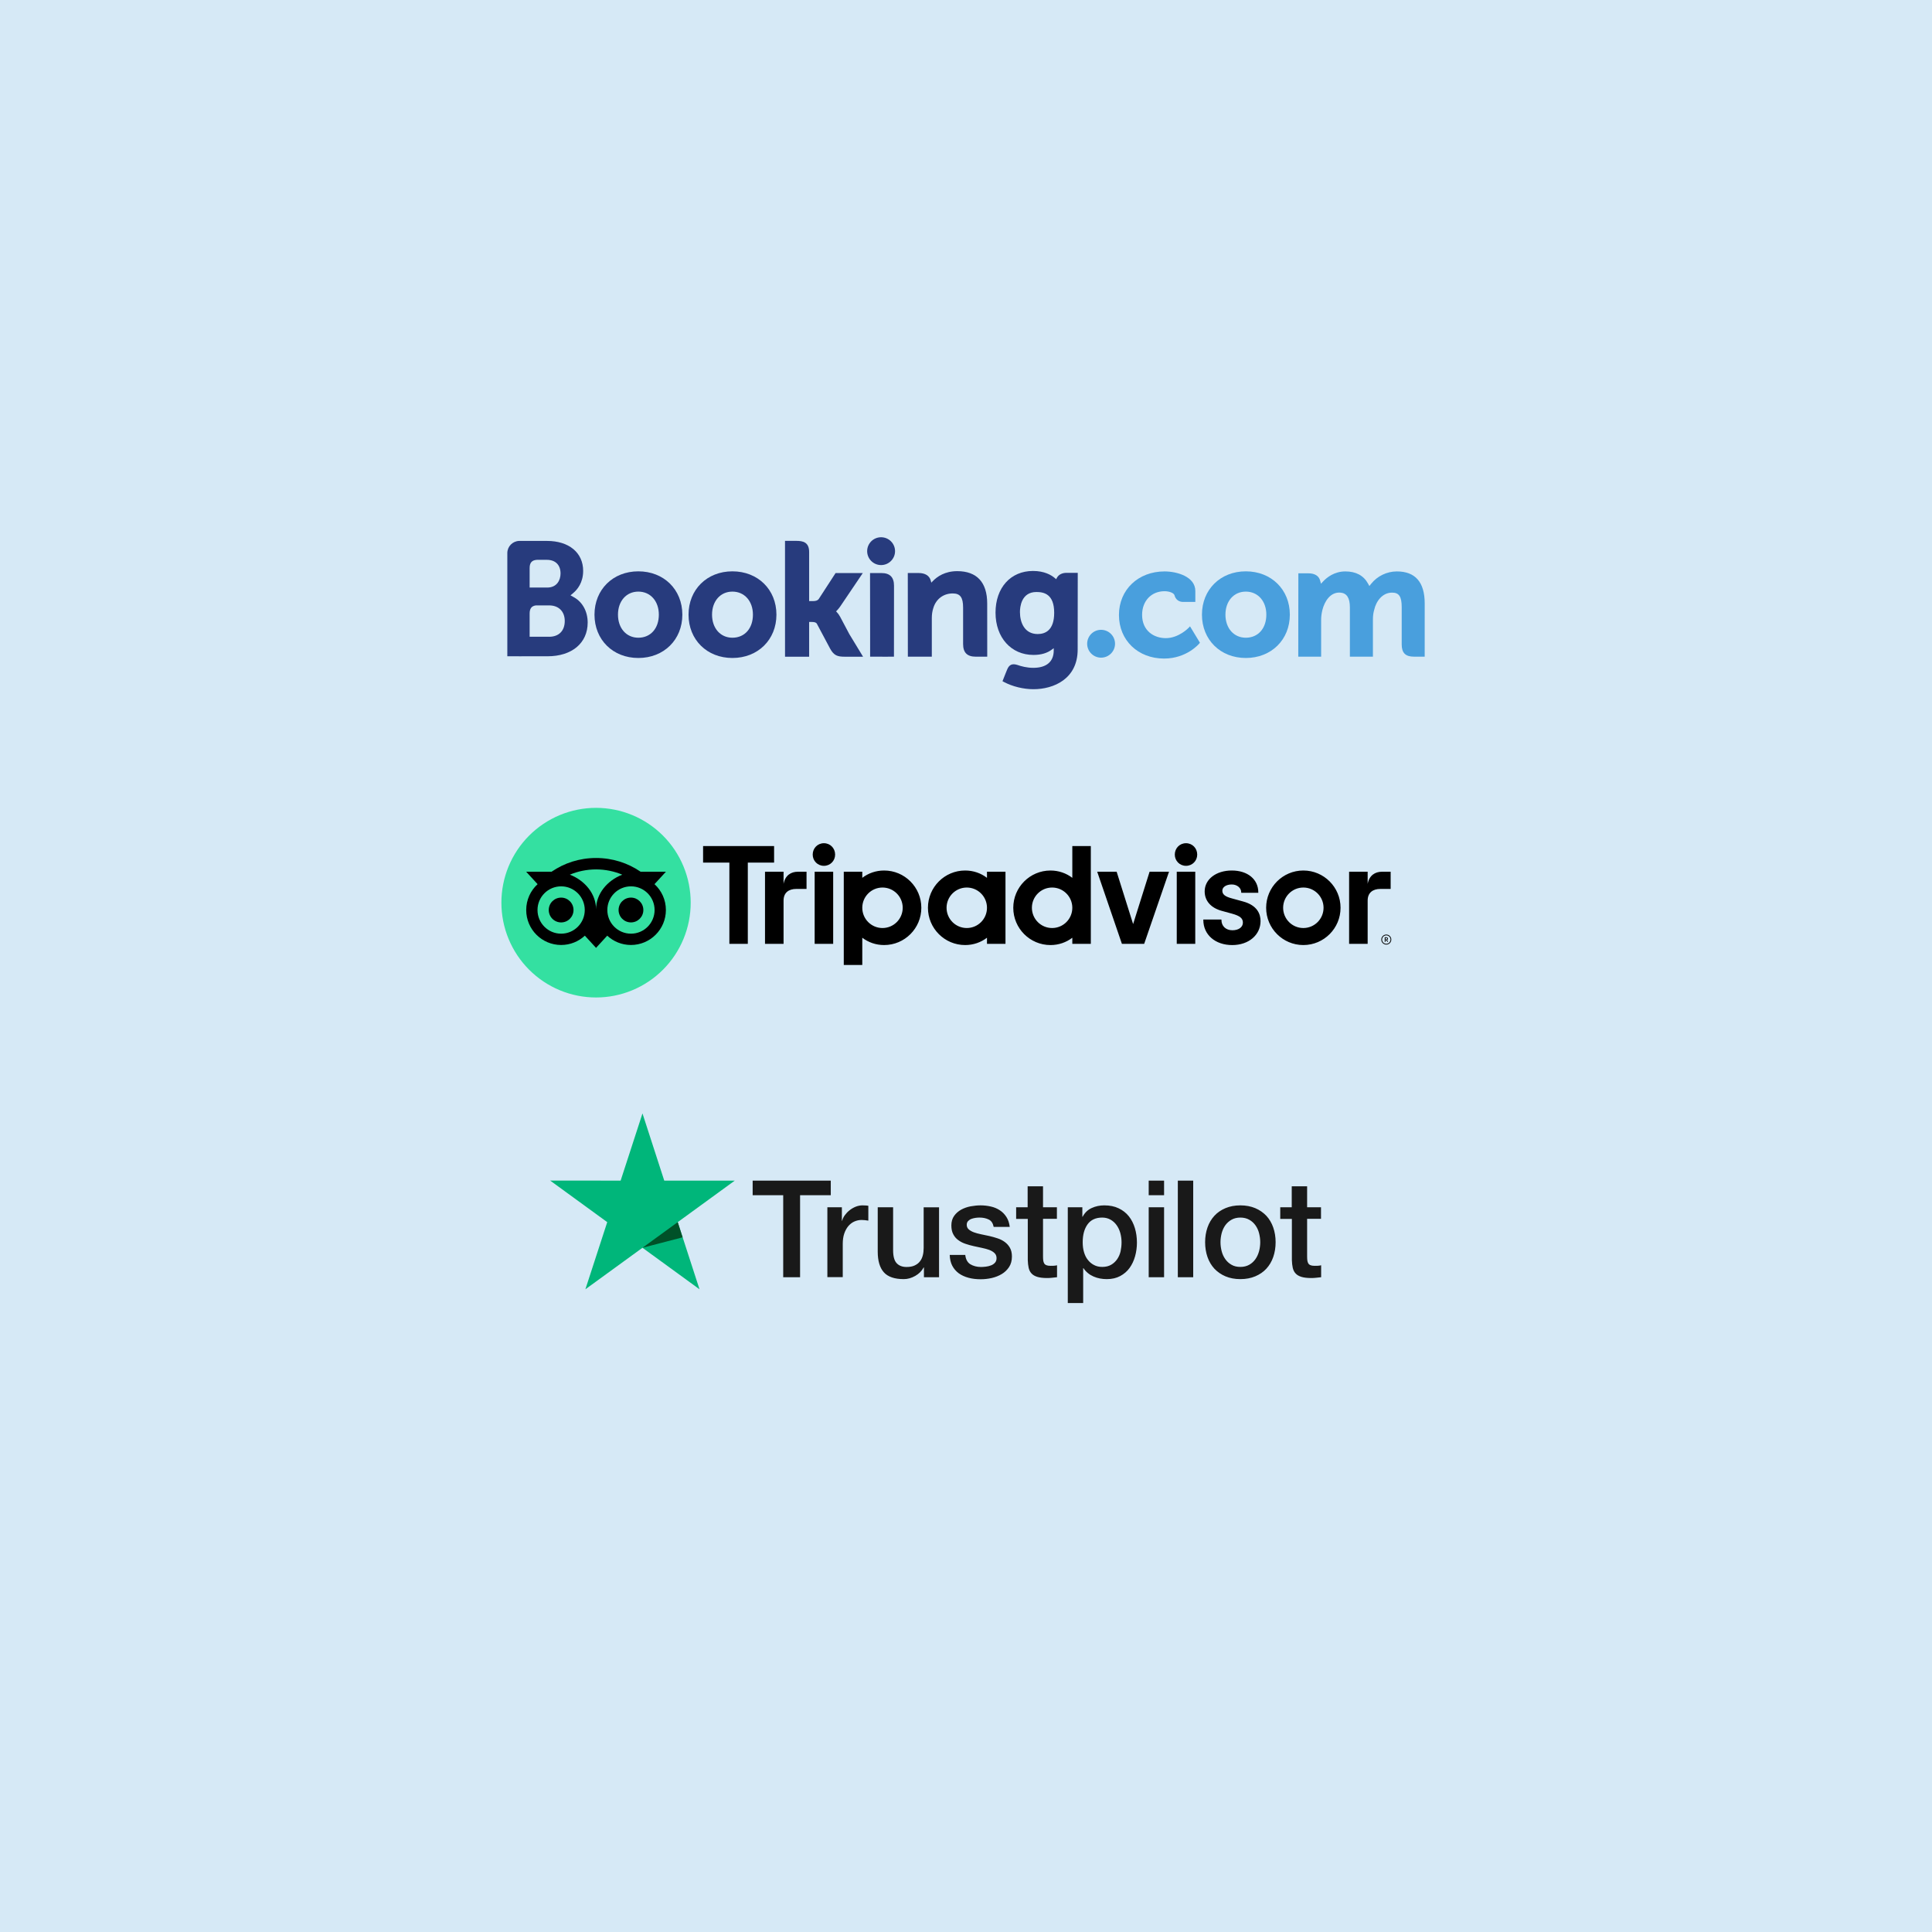 <?xml version="1.0" encoding="UTF-8"?>
<svg xmlns="http://www.w3.org/2000/svg" xmlns:xlink="http://www.w3.org/1999/xlink" width="1080" zoomAndPan="magnify" viewBox="0 0 810 810" height="1080" preserveAspectRatio="xMidYMid meet" version="1.0">
  <defs>
    <clipPath id="5d9357586f">
      <path d="M 417 239 L 452 239 L 452 288.871 L 417 288.871 Z M 417 239 " clip-rule="nonzero"></path>
    </clipPath>
    <clipPath id="11e1428ad7">
      <path d="M 212.699 226 L 247 226 L 247 276 L 212.699 276 Z M 212.699 226 " clip-rule="nonzero"></path>
    </clipPath>
    <clipPath id="8522ca3eeb">
      <path d="M 544 239 L 597.402 239 L 597.402 276 L 544 276 Z M 544 239 " clip-rule="nonzero"></path>
    </clipPath>
    <clipPath id="3ecfe3e039">
      <path d="M 294 353 L 583.512 353 L 583.512 405 L 294 405 Z M 294 353 " clip-rule="nonzero"></path>
    </clipPath>
    <clipPath id="b59d0fee2a">
      <path d="M 210.012 338.695 L 290 338.695 L 290 418.195 L 210.012 418.195 Z M 210.012 338.695 " clip-rule="nonzero"></path>
    </clipPath>
    <clipPath id="a370a1bb1a">
      <path d="M 315 494 L 554 494 L 554 546.309 L 315 546.309 Z M 315 494 " clip-rule="nonzero"></path>
    </clipPath>
    <clipPath id="693806f105">
      <path d="M 230.242 466.809 L 309 466.809 L 309 541 L 230.242 541 Z M 230.242 466.809 " clip-rule="nonzero"></path>
    </clipPath>
  </defs>
  <rect x="-81" width="972" fill="#ffffff" y="-81" height="972" fill-opacity="1"></rect>
  <rect x="-81" width="972" fill="#d6e9f6" y="-81" height="972" fill-opacity="1"></rect>
  <path fill="#273b7d" d="M 363.562 231.078 C 363.562 227.852 366.176 225.242 369.398 225.242 C 372.629 225.242 375.254 227.852 375.254 231.078 C 375.254 234.301 372.629 236.91 369.398 236.91 C 366.18 236.91 363.562 234.301 363.562 231.078 " fill-opacity="1" fill-rule="nonzero"></path>
  <path fill="#499fdd" d="M 455.797 269.891 C 455.797 266.664 458.41 264.051 461.629 264.051 C 464.859 264.051 467.484 266.664 467.484 269.891 C 467.484 273.109 464.859 275.727 461.629 275.727 C 458.41 275.727 455.797 273.109 455.797 269.891 " fill-opacity="1" fill-rule="nonzero"></path>
  <path fill="#273b7d" d="M 267.625 267.367 C 262.59 267.367 259.09 263.387 259.09 257.699 C 259.09 252.012 262.59 248.035 267.625 248.035 C 272.688 248.035 276.223 252.012 276.223 257.699 C 276.223 263.477 272.762 267.367 267.625 267.367 Z M 267.625 239.535 C 256.973 239.535 249.242 247.176 249.242 257.699 C 249.242 268.223 256.973 275.863 267.625 275.863 C 278.316 275.863 286.078 268.223 286.078 257.699 C 286.078 247.176 278.316 239.535 267.625 239.535 " fill-opacity="1" fill-rule="nonzero"></path>
  <path fill="#273b7d" d="M 352.242 258.609 C 351.828 257.832 351.352 257.176 350.848 256.652 L 350.523 256.312 L 350.863 255.988 C 351.352 255.477 351.852 254.867 352.336 254.164 L 361.734 240.25 L 350.324 240.25 L 343.262 251.133 C 342.859 251.719 342.055 252.012 340.844 252.012 L 339.234 252.012 L 339.234 231.438 C 339.234 227.324 336.66 226.762 333.879 226.762 L 329.117 226.762 L 329.125 275.328 L 339.234 275.328 L 339.234 260.758 L 340.184 260.758 C 341.336 260.758 342.121 260.891 342.48 261.516 L 348.059 271.996 C 349.617 274.84 351.168 275.328 354.09 275.328 L 361.84 275.328 L 356.066 265.824 L 352.242 258.609 " fill-opacity="1" fill-rule="nonzero"></path>
  <path fill="#273b7d" d="M 401.324 239.457 C 396.18 239.457 392.898 241.734 391.062 243.656 L 390.445 244.273 L 390.23 243.434 C 389.691 241.371 387.871 240.238 385.129 240.238 L 380.598 240.238 L 380.625 275.316 L 390.668 275.316 L 390.668 259.148 C 390.668 257.566 390.875 256.195 391.293 254.945 C 392.41 251.156 395.531 248.801 399.426 248.801 C 402.562 248.801 403.785 250.449 403.785 254.707 L 403.785 269.984 C 403.785 273.613 405.473 275.316 409.125 275.316 L 413.902 275.316 L 413.887 253.008 C 413.887 244.145 409.547 239.457 401.328 239.457 " fill-opacity="1" fill-rule="nonzero"></path>
  <path fill="#273b7d" d="M 369.531 240.254 L 364.77 240.254 L 364.805 267.375 L 364.801 267.375 L 364.801 275.324 L 369.879 275.324 C 369.945 275.324 369.996 275.328 370.059 275.328 L 372.426 275.324 L 374.781 275.324 L 374.781 275.309 L 374.797 275.309 L 374.82 245.578 C 374.82 241.992 373.098 240.254 369.535 240.254 " fill-opacity="1" fill-rule="nonzero"></path>
  <path fill="#273b7d" d="M 307.066 267.367 C 302.031 267.367 298.527 263.387 298.527 257.699 C 298.527 252.012 302.031 248.035 307.066 248.035 C 312.121 248.035 315.668 252.012 315.668 257.699 C 315.668 263.477 312.203 267.367 307.066 267.367 Z M 307.066 239.535 C 296.406 239.535 288.672 247.176 288.672 257.699 C 288.672 268.223 296.406 275.863 307.066 275.863 C 317.746 275.863 325.523 268.223 325.523 257.699 C 325.523 247.176 317.746 239.535 307.066 239.535 " fill-opacity="1" fill-rule="nonzero"></path>
  <path fill="#499fdd" d="M 522.312 267.367 C 517.281 267.367 513.773 263.387 513.773 257.699 C 513.773 252.012 517.281 248.035 522.312 248.035 C 527.367 248.035 530.918 252.012 530.918 257.699 C 530.918 263.477 527.453 267.367 522.312 267.367 Z M 522.312 239.535 C 511.656 239.535 503.922 247.176 503.922 257.699 C 503.922 268.223 511.656 275.863 522.312 275.863 C 532.996 275.863 540.77 268.223 540.77 257.699 C 540.77 247.176 532.996 239.535 522.312 239.535 " fill-opacity="1" fill-rule="nonzero"></path>
  <g clip-path="url(#5d9357586f)">
    <path fill="#273b7d" d="M 435.062 265.824 C 429.57 265.824 427.617 261.059 427.617 256.586 C 427.617 254.617 428.117 248.199 434.535 248.199 C 437.723 248.199 441.973 249.109 441.973 256.918 C 441.973 264.281 438.211 265.824 435.062 265.824 Z M 447.188 240.16 C 445.281 240.16 443.812 240.918 443.078 242.297 L 442.801 242.836 L 442.336 242.434 C 440.715 241.035 437.809 239.379 433.09 239.379 C 423.699 239.379 417.379 246.402 417.379 256.852 C 417.379 267.289 423.918 274.582 433.277 274.582 C 436.477 274.582 439 273.84 441.004 272.328 L 441.781 271.75 L 441.781 272.723 C 441.781 277.41 438.738 279.992 433.219 279.992 C 430.539 279.992 428.102 279.344 426.469 278.754 C 424.336 278.113 423.09 278.645 422.227 280.773 L 421.43 282.734 L 420.301 285.605 L 421 285.973 C 424.527 287.84 429.125 288.953 433.277 288.953 C 441.832 288.953 451.816 284.594 451.816 272.328 L 451.852 240.16 L 447.188 240.16 " fill-opacity="1" fill-rule="nonzero"></path>
  </g>
  <g clip-path="url(#11e1428ad7)">
    <path fill="#273b7d" d="M 230.227 266.965 L 222.051 266.957 L 222.051 257.227 C 222.051 255.148 222.859 254.066 224.652 253.816 L 230.227 253.816 C 234.203 253.816 236.773 256.316 236.777 260.359 C 236.773 264.508 234.27 266.965 230.227 266.969 Z M 222.051 240.719 L 222.051 238.156 C 222.051 235.914 223.004 234.848 225.094 234.711 L 229.277 234.711 C 232.863 234.711 235.012 236.852 235.012 240.426 C 235.012 243.152 233.543 246.336 229.41 246.336 L 222.051 246.336 Z M 240.664 250.43 L 239.188 249.602 L 240.477 248.504 C 241.977 247.219 244.492 244.332 244.492 239.344 C 244.492 231.711 238.547 226.785 229.344 226.785 L 218.84 226.785 L 218.84 226.781 L 217.645 226.781 C 214.914 226.879 212.73 229.09 212.699 231.824 L 212.699 275.148 L 217.52 275.148 C 217.531 275.152 217.535 275.148 217.539 275.152 L 229.551 275.148 C 239.781 275.148 246.387 269.605 246.387 261.016 C 246.387 256.395 244.25 252.438 240.664 250.43 " fill-opacity="1" fill-rule="nonzero"></path>
  </g>
  <g clip-path="url(#8522ca3eeb)">
    <path fill="#499fdd" d="M 585.625 239.57 C 581.461 239.57 577.434 241.516 574.848 244.773 L 574.117 245.691 L 573.547 244.664 C 571.688 241.285 568.488 239.57 564.035 239.57 C 559.367 239.57 556.238 242.164 554.785 243.707 L 553.832 244.73 L 553.465 243.383 C 552.934 241.438 551.199 240.367 548.566 240.367 L 544.344 240.367 L 544.305 275.309 L 553.895 275.309 L 553.895 259.887 C 553.895 258.535 554.062 257.199 554.402 255.801 C 555.32 252.074 557.836 248.062 562.062 248.465 C 564.672 248.715 565.945 250.719 565.945 254.598 L 565.945 275.309 L 575.602 275.309 L 575.602 259.887 C 575.602 258.195 575.762 256.934 576.145 255.664 C 576.922 252.105 579.547 248.461 583.629 248.461 C 586.578 248.461 587.672 250.125 587.672 254.598 L 587.672 270.199 C 587.672 273.73 589.254 275.309 592.797 275.309 L 597.309 275.309 L 597.316 253.004 C 597.316 244.094 593.379 239.57 585.625 239.57 " fill-opacity="1" fill-rule="nonzero"></path>
  </g>
  <path fill="#499fdd" d="M 498.371 263.18 C 498.344 263.211 494.215 267.543 488.781 267.543 C 483.832 267.543 478.832 264.52 478.832 257.77 C 478.832 251.941 482.711 247.867 488.258 247.867 C 490.062 247.867 492.113 248.512 492.434 249.594 L 492.48 249.773 C 493.219 252.227 495.457 252.359 495.895 252.359 L 501.148 252.363 L 501.148 247.789 C 501.148 241.758 493.445 239.57 488.258 239.57 C 477.172 239.57 469.125 247.258 469.125 257.844 C 469.125 268.426 477.082 276.102 488.055 276.102 C 497.578 276.102 502.754 269.871 502.801 269.809 L 503.078 269.469 L 498.918 262.598 L 498.371 263.18 " fill-opacity="1" fill-rule="nonzero"></path>
  <g clip-path="url(#3ecfe3e039)">
    <path fill="#000000" d="M 581.211 391.82 C 580.055 391.82 579.117 392.762 579.117 393.918 C 579.117 395.078 580.055 396.02 581.211 396.02 C 582.371 396.02 583.309 395.078 583.309 393.918 C 583.309 392.762 582.371 391.82 581.211 391.82 Z M 581.211 395.688 C 580.238 395.688 579.449 394.891 579.449 393.918 C 579.449 392.941 580.242 392.152 581.211 392.152 C 582.188 392.152 582.98 392.945 582.98 393.918 C 582.98 394.891 582.188 395.688 581.211 395.688 Z M 581.895 393.559 C 581.895 393.176 581.625 392.949 581.227 392.949 L 580.555 392.949 L 580.555 394.863 L 580.883 394.863 L 580.883 394.172 L 581.242 394.172 L 581.59 394.863 L 581.945 394.863 L 581.562 394.102 C 581.766 394.008 581.895 393.82 581.895 393.559 Z M 581.211 393.875 L 580.891 393.875 L 580.891 393.238 L 581.211 393.238 C 581.434 393.238 581.566 393.352 581.566 393.555 C 581.566 393.766 581.43 393.875 581.211 393.875 Z M 328.512 370.559 L 328.512 365.477 L 320.734 365.477 L 320.734 395.703 L 328.512 395.703 L 328.512 377.578 C 328.512 374.297 330.613 372.684 333.891 372.684 L 338.145 372.684 L 338.145 365.477 L 334.512 365.477 C 331.664 365.477 329.191 366.965 328.512 370.559 Z M 345.43 353.52 C 342.77 353.52 340.73 355.625 340.73 358.289 C 340.73 360.895 342.77 363 345.43 363 C 348.09 363 350.129 360.895 350.129 358.289 C 350.129 355.625 348.09 353.52 345.43 353.52 Z M 341.551 395.703 L 349.312 395.703 L 349.312 365.477 L 341.551 365.477 Z M 386.273 380.59 C 386.273 389.219 379.289 396.215 370.672 396.215 C 367.195 396.215 364.043 395.074 361.516 393.145 L 361.516 404.578 L 353.758 404.578 L 353.758 365.477 L 361.516 365.477 L 361.516 368.035 C 364.043 366.105 367.195 364.965 370.672 364.965 C 379.289 364.965 386.273 371.961 386.273 380.59 Z M 378.465 380.59 C 378.465 375.906 374.668 372.102 369.992 372.102 C 365.312 372.102 361.516 375.906 361.516 380.59 C 361.516 385.277 365.312 389.078 369.992 389.078 C 374.668 389.078 378.465 385.281 378.465 380.59 Z M 521.133 377.938 L 516.605 376.695 C 513.625 375.918 512.469 375.004 512.469 373.426 C 512.469 371.891 514.102 370.816 516.434 370.816 C 518.656 370.816 520.398 372.273 520.398 374.137 L 520.398 374.309 L 527.551 374.309 L 527.551 374.137 C 527.551 368.652 523.086 364.965 516.434 364.965 C 509.848 364.965 505.066 368.648 505.066 373.723 C 505.066 377.672 507.676 380.648 512.234 381.883 L 516.57 383.07 C 519.863 383.984 521.09 384.996 521.09 386.812 C 521.09 388.727 519.32 390.016 516.688 390.016 C 513.941 390.016 512.094 388.273 512.094 385.688 L 512.094 385.516 L 504.5 385.516 L 504.5 385.688 C 504.5 391.891 509.484 396.223 516.625 396.223 C 523.5 396.223 528.492 391.992 528.492 386.164 C 528.492 383.305 527.215 379.566 521.133 377.938 Z M 413.797 365.477 L 421.555 365.477 L 421.555 395.703 L 413.797 395.703 L 413.797 393.145 C 411.27 395.074 408.117 396.215 404.641 396.215 C 396.027 396.215 389.043 389.219 389.043 380.59 C 389.043 371.961 396.027 364.965 404.641 364.965 C 408.117 364.965 411.27 366.105 413.797 368.035 Z M 413.797 380.59 C 413.797 375.902 410 372.102 405.324 372.102 C 400.645 372.102 396.852 375.906 396.852 380.59 C 396.852 385.277 400.645 389.078 405.324 389.078 C 410.008 389.078 413.797 385.281 413.797 380.59 Z M 449.574 354.719 L 457.332 354.719 L 457.332 395.707 L 449.574 395.707 L 449.574 393.152 C 447.047 395.078 443.895 396.219 440.418 396.219 C 431.805 396.219 424.82 389.223 424.82 380.594 C 424.82 371.965 431.805 364.969 440.418 364.969 C 443.895 364.969 447.047 366.113 449.574 368.039 Z M 449.574 380.59 C 449.574 375.906 445.777 372.102 441.102 372.102 C 436.422 372.102 432.629 375.906 432.629 380.59 C 432.629 385.277 436.418 389.078 441.102 389.078 C 445.777 389.078 449.574 385.281 449.574 380.59 Z M 493.359 395.703 L 501.117 395.703 L 501.117 365.477 L 493.359 365.477 Z M 497.238 353.52 C 494.578 353.52 492.539 355.625 492.539 358.289 C 492.539 360.895 494.578 363 497.238 363 C 499.898 363 501.938 360.895 501.938 358.289 C 501.938 355.625 499.898 353.52 497.238 353.52 Z M 562.031 380.59 C 562.031 389.219 555.047 396.215 546.434 396.215 C 537.816 396.215 530.836 389.219 530.836 380.59 C 530.836 371.961 537.816 364.965 546.434 364.965 C 555.047 364.965 562.031 371.961 562.031 380.59 Z M 554.906 380.59 C 554.906 375.906 551.109 372.102 546.434 372.102 C 541.754 372.102 537.961 375.906 537.961 380.59 C 537.961 385.277 541.75 389.078 546.434 389.078 C 551.109 389.078 554.906 385.281 554.906 380.59 Z M 324.539 354.719 L 294.773 354.719 L 294.773 361.652 L 305.793 361.652 L 305.793 395.703 L 313.523 395.703 L 313.523 361.652 L 324.543 361.652 L 324.543 354.719 Z M 475.066 387.426 L 468.16 365.477 L 460.012 365.477 L 470.363 395.703 L 479.703 395.703 L 490.117 365.477 L 481.969 365.477 Z M 573.398 370.559 L 573.398 365.477 L 565.621 365.477 L 565.621 395.703 L 573.398 395.703 L 573.398 377.578 C 573.398 374.297 575.5 372.684 578.777 372.684 L 583.035 372.684 L 583.035 365.477 L 579.398 365.477 C 576.551 365.477 574.082 366.965 573.398 370.559 Z M 573.398 370.559 " fill-opacity="1" fill-rule="nonzero"></path>
  </g>
  <g clip-path="url(#b59d0fee2a)">
    <path fill="#34e0a1" d="M 289.578 378.445 C 289.578 379.746 289.512 381.047 289.387 382.34 C 289.258 383.637 289.066 384.922 288.816 386.199 C 288.562 387.477 288.246 388.738 287.867 389.984 C 287.492 391.23 287.055 392.453 286.555 393.656 C 286.059 394.859 285.504 396.035 284.891 397.184 C 284.277 398.332 283.609 399.445 282.891 400.531 C 282.168 401.613 281.395 402.656 280.57 403.664 C 279.746 404.668 278.871 405.633 277.953 406.555 C 277.035 407.473 276.074 408.348 275.07 409.172 C 274.062 410 273.02 410.773 271.941 411.496 C 270.859 412.219 269.746 412.887 268.602 413.5 C 267.453 414.117 266.281 414.672 265.078 415.168 C 263.879 415.668 262.656 416.105 261.414 416.484 C 260.168 416.863 258.91 417.176 257.637 417.434 C 256.359 417.688 255.078 417.875 253.785 418.004 C 252.488 418.133 251.191 418.195 249.895 418.195 C 248.594 418.195 247.297 418.133 246.004 418.004 C 244.711 417.875 243.426 417.688 242.152 417.434 C 240.879 417.176 239.617 416.863 238.375 416.484 C 237.129 416.105 235.906 415.668 234.707 415.168 C 233.508 414.672 232.332 414.117 231.188 413.5 C 230.039 412.887 228.926 412.219 227.848 411.496 C 226.766 410.773 225.723 410 224.719 409.172 C 223.715 408.348 222.754 407.473 221.832 406.555 C 220.914 405.633 220.043 404.668 219.219 403.664 C 218.395 402.656 217.621 401.613 216.898 400.531 C 216.176 399.445 215.508 398.332 214.895 397.184 C 214.285 396.035 213.727 394.859 213.23 393.656 C 212.734 392.453 212.297 391.23 211.918 389.984 C 211.543 388.738 211.227 387.477 210.973 386.199 C 210.719 384.922 210.527 383.637 210.402 382.34 C 210.273 381.047 210.211 379.746 210.211 378.445 C 210.211 377.145 210.273 375.844 210.402 374.551 C 210.527 373.254 210.719 371.969 210.973 370.691 C 211.227 369.414 211.543 368.152 211.918 366.906 C 212.297 365.66 212.734 364.438 213.23 363.234 C 213.727 362.031 214.285 360.855 214.895 359.707 C 215.508 358.559 216.176 357.445 216.898 356.363 C 217.621 355.277 218.395 354.234 219.219 353.227 C 220.043 352.223 220.914 351.258 221.832 350.34 C 222.754 349.418 223.715 348.543 224.719 347.719 C 225.723 346.891 226.766 346.117 227.848 345.395 C 228.926 344.672 230.039 344.004 231.188 343.391 C 232.332 342.777 233.508 342.219 234.707 341.723 C 235.906 341.223 237.129 340.785 238.375 340.406 C 239.617 340.027 240.879 339.715 242.152 339.461 C 243.426 339.207 244.711 339.016 246.004 338.887 C 247.297 338.758 248.594 338.695 249.895 338.695 C 251.191 338.695 252.488 338.758 253.785 338.887 C 255.078 339.016 256.359 339.207 257.637 339.461 C 258.91 339.715 260.168 340.027 261.414 340.406 C 262.656 340.785 263.879 341.223 265.078 341.723 C 266.281 342.219 267.453 342.777 268.602 343.391 C 269.746 344.004 270.859 344.672 271.941 345.395 C 273.02 346.117 274.062 346.891 275.07 347.719 C 276.074 348.543 277.035 349.418 277.953 350.34 C 278.871 351.258 279.746 352.223 280.57 353.227 C 281.395 354.234 282.168 355.277 282.891 356.363 C 283.609 357.445 284.277 358.559 284.891 359.707 C 285.504 360.855 286.059 362.031 286.555 363.234 C 287.055 364.438 287.492 365.66 287.867 366.906 C 288.246 368.152 288.562 369.414 288.816 370.691 C 289.066 371.969 289.258 373.254 289.387 374.551 C 289.512 375.844 289.578 377.145 289.578 378.445 Z M 289.578 378.445 " fill-opacity="1" fill-rule="nonzero"></path>
  </g>
  <path fill="#000000" d="M 274.402 370.691 L 279.191 365.473 L 268.574 365.473 C 263.258 361.836 256.836 359.715 249.895 359.715 C 242.957 359.715 236.555 361.84 231.25 365.473 L 220.602 365.473 L 225.391 370.691 C 222.457 373.375 220.617 377.238 220.617 381.527 C 220.617 389.625 227.168 396.188 235.254 396.188 C 239.094 396.188 242.59 394.707 245.203 392.281 L 249.895 397.398 L 254.586 392.285 C 257.195 394.711 260.691 396.188 264.531 396.188 C 272.613 396.188 279.176 389.625 279.176 381.527 C 279.18 377.234 277.34 373.367 274.402 370.691 Z M 235.258 391.449 C 229.785 391.449 225.352 387.008 225.352 381.527 C 225.352 376.047 229.785 371.605 235.258 371.605 C 240.73 371.605 245.164 376.047 245.164 381.527 C 245.164 387.008 240.73 391.449 235.258 391.449 Z M 249.898 381.238 C 249.898 374.711 245.156 369.105 238.902 366.711 C 242.285 365.293 245.996 364.508 249.895 364.508 C 253.789 364.508 257.508 365.293 260.891 366.711 C 254.637 369.109 249.898 374.711 249.898 381.238 Z M 264.535 391.449 C 259.062 391.449 254.629 387.008 254.629 381.527 C 254.629 376.047 259.062 371.605 264.535 371.605 C 270.004 371.605 274.441 376.047 274.441 381.527 C 274.441 387.008 270.004 391.449 264.535 391.449 Z M 264.535 376.324 C 261.664 376.324 259.344 378.648 259.344 381.523 C 259.344 384.398 261.664 386.723 264.535 386.723 C 267.402 386.723 269.727 384.398 269.727 381.523 C 269.727 378.652 267.402 376.324 264.535 376.324 Z M 240.449 381.527 C 240.449 384.402 238.125 386.73 235.258 386.73 C 232.387 386.73 230.066 384.402 230.066 381.527 C 230.066 378.652 232.387 376.328 235.258 376.328 C 238.125 376.324 240.449 378.652 240.449 381.527 Z M 240.449 381.527 " fill-opacity="1" fill-rule="nonzero"></path>
  <g clip-path="url(#a370a1bb1a)">
    <path fill="#191919" d="M 315.582 494.984 L 348.305 494.984 L 348.305 501.098 L 335.438 501.098 L 335.438 535.477 L 328.363 535.477 L 328.363 501.098 L 315.555 501.098 L 315.555 494.984 Z M 346.906 506.156 L 352.957 506.156 L 352.957 511.816 L 353.07 511.816 C 353.27 511.016 353.641 510.242 354.184 509.5 C 354.727 508.758 355.383 508.043 356.152 507.441 C 356.922 506.812 357.777 506.328 358.719 505.93 C 359.66 505.555 360.633 505.355 361.602 505.355 C 362.344 505.355 362.887 505.387 363.172 505.414 C 363.457 505.441 363.742 505.5 364.055 505.527 L 364.055 511.758 C 363.598 511.672 363.141 511.613 362.656 511.559 C 362.172 511.5 361.715 511.473 361.258 511.473 C 360.176 511.473 359.148 511.699 358.176 512.129 C 357.207 512.559 356.379 513.215 355.668 514.043 C 354.953 514.902 354.383 515.93 353.953 517.188 C 353.527 518.445 353.328 519.875 353.328 521.504 L 353.328 535.449 L 346.879 535.449 L 346.879 506.156 Z M 393.699 535.477 L 387.363 535.477 L 387.363 531.391 L 387.25 531.391 C 386.449 532.875 385.281 534.047 383.711 534.934 C 382.145 535.82 380.547 536.277 378.918 536.277 C 375.066 536.277 372.27 535.332 370.559 533.418 C 368.848 531.504 367.992 528.617 367.992 524.762 L 367.992 506.156 L 374.441 506.156 L 374.441 524.133 C 374.441 526.703 374.926 528.531 375.922 529.59 C 376.895 530.648 378.293 531.191 380.059 531.191 C 381.43 531.191 382.543 530.988 383.457 530.562 C 384.367 530.133 385.109 529.59 385.652 528.875 C 386.223 528.188 386.621 527.332 386.879 526.359 C 387.137 525.391 387.25 524.332 387.25 523.188 L 387.25 506.184 L 393.699 506.184 Z M 404.684 526.074 C 404.883 527.961 405.594 529.273 406.82 530.047 C 408.078 530.789 409.559 531.191 411.301 531.191 C 411.898 531.191 412.586 531.133 413.355 531.047 C 414.125 530.961 414.867 530.762 415.523 530.504 C 416.207 530.246 416.75 529.848 417.207 529.332 C 417.633 528.816 417.836 528.16 417.805 527.332 C 417.777 526.504 417.465 525.816 416.895 525.305 C 416.32 524.762 415.609 524.359 414.723 524.016 C 413.84 523.703 412.84 523.418 411.699 523.188 C 410.559 522.961 409.418 522.703 408.246 522.445 C 407.051 522.188 405.879 521.844 404.766 521.473 C 403.656 521.102 402.656 520.59 401.773 519.93 C 400.887 519.301 400.176 518.473 399.66 517.473 C 399.117 516.473 398.863 515.242 398.863 513.758 C 398.863 512.156 399.262 510.844 400.031 509.758 C 400.801 508.672 401.801 507.812 402.969 507.156 C 404.168 506.5 405.48 506.043 406.938 505.758 C 408.391 505.5 409.789 505.355 411.102 505.355 C 412.613 505.355 414.066 505.527 415.438 505.844 C 416.809 506.156 418.062 506.672 419.176 507.414 C 420.289 508.129 421.199 509.07 421.941 510.215 C 422.684 511.359 423.141 512.758 423.34 514.387 L 416.605 514.387 C 416.293 512.844 415.609 511.785 414.496 511.273 C 413.383 510.73 412.098 510.473 410.672 510.473 C 410.215 510.473 409.676 510.5 409.047 510.586 C 408.418 510.672 407.848 510.816 407.277 511.016 C 406.734 511.215 406.281 511.527 405.879 511.93 C 405.508 512.328 405.309 512.844 405.309 513.5 C 405.309 514.301 405.594 514.93 406.137 515.414 C 406.68 515.902 407.391 516.301 408.277 516.645 C 409.16 516.957 410.16 517.246 411.301 517.473 C 412.441 517.703 413.613 517.957 414.809 518.215 C 415.98 518.473 417.121 518.816 418.262 519.188 C 419.402 519.559 420.402 520.074 421.285 520.73 C 422.172 521.387 422.883 522.188 423.426 523.16 C 423.969 524.133 424.254 525.359 424.254 526.789 C 424.254 528.531 423.855 529.988 423.055 531.219 C 422.258 532.418 421.23 533.418 419.973 534.16 C 418.719 534.906 417.293 535.477 415.75 535.82 C 414.211 536.164 412.672 536.332 411.156 536.332 C 409.305 536.332 407.59 536.133 406.023 535.703 C 404.453 535.277 403.086 534.648 401.941 533.82 C 400.801 532.961 399.887 531.902 399.234 530.648 C 398.578 529.391 398.234 527.875 398.176 526.133 L 404.684 526.133 Z M 425.965 506.156 L 430.844 506.156 L 430.844 497.355 L 437.293 497.355 L 437.293 506.156 L 443.113 506.156 L 443.113 510.984 L 437.293 510.984 L 437.293 526.645 C 437.293 527.332 437.32 527.902 437.379 528.418 C 437.434 528.902 437.578 529.332 437.777 529.676 C 437.977 530.02 438.289 530.273 438.719 530.445 C 439.145 530.617 439.688 530.703 440.43 530.703 C 440.887 530.703 441.344 530.703 441.801 530.676 C 442.258 530.648 442.711 530.59 443.168 530.477 L 443.168 535.477 C 442.457 535.562 441.742 535.621 441.086 535.703 C 440.402 535.789 439.719 535.82 439.004 535.82 C 437.293 535.82 435.922 535.648 434.895 535.332 C 433.867 535.02 433.039 534.535 432.469 533.906 C 431.871 533.277 431.5 532.504 431.273 531.562 C 431.07 530.617 430.93 529.531 430.902 528.332 L 430.902 511.043 L 426.023 511.043 L 426.023 506.156 Z M 447.676 506.156 L 453.781 506.156 L 453.781 510.129 L 453.895 510.129 C 454.809 508.414 456.066 507.215 457.691 506.473 C 459.316 505.727 461.059 505.355 462.969 505.355 C 465.281 505.355 467.277 505.758 468.988 506.586 C 470.699 507.387 472.129 508.5 473.27 509.93 C 474.41 511.359 475.238 513.016 475.809 514.902 C 476.379 516.789 476.664 518.816 476.664 520.961 C 476.664 522.93 476.406 524.848 475.895 526.676 C 475.379 528.531 474.609 530.16 473.582 531.59 C 472.555 533.02 471.242 534.133 469.645 534.992 C 468.047 535.848 466.191 536.277 464.023 536.277 C 463.082 536.277 462.141 536.191 461.199 536.02 C 460.258 535.848 459.344 535.562 458.488 535.191 C 457.633 534.82 456.805 534.332 456.094 533.734 C 455.352 533.133 454.754 532.445 454.238 531.676 L 454.125 531.676 L 454.125 546.309 L 447.676 546.309 Z M 470.215 520.844 C 470.215 519.531 470.043 518.246 469.703 516.988 C 469.359 515.73 468.848 514.645 468.16 513.672 C 467.477 512.699 466.621 511.93 465.621 511.359 C 464.594 510.785 463.426 510.473 462.113 510.473 C 459.402 510.473 457.348 511.414 455.98 513.301 C 454.609 515.188 453.926 517.703 453.926 520.844 C 453.926 522.332 454.098 523.703 454.469 524.961 C 454.836 526.219 455.352 527.305 456.094 528.219 C 456.805 529.133 457.664 529.848 458.66 530.359 C 459.66 530.902 460.828 531.16 462.141 531.16 C 463.625 531.16 464.852 530.848 465.879 530.246 C 466.906 529.648 467.734 528.848 468.391 527.902 C 469.047 526.934 469.531 525.848 469.816 524.617 C 470.074 523.387 470.215 522.133 470.215 520.844 Z M 481.598 494.984 L 488.047 494.984 L 488.047 501.098 L 481.598 501.098 Z M 481.598 506.156 L 488.047 506.156 L 488.047 535.477 L 481.598 535.477 Z M 493.809 494.984 L 500.258 494.984 L 500.258 535.477 L 493.809 535.477 Z M 520.031 536.277 C 517.691 536.277 515.605 535.875 513.781 535.105 C 511.957 534.332 510.414 533.246 509.133 531.902 C 507.875 530.531 506.906 528.902 506.25 527.02 C 505.594 525.133 505.25 523.047 505.25 520.789 C 505.25 518.559 505.594 516.5 506.25 514.617 C 506.906 512.73 507.875 511.102 509.133 509.73 C 510.387 508.355 511.957 507.301 513.781 506.527 C 515.605 505.758 517.691 505.355 520.031 505.355 C 522.367 505.355 524.453 505.758 526.277 506.527 C 528.102 507.301 529.645 508.387 530.93 509.73 C 532.184 511.102 533.152 512.73 533.809 514.617 C 534.465 516.5 534.809 518.559 534.809 520.789 C 534.809 523.047 534.465 525.133 533.809 527.02 C 533.152 528.902 532.184 530.531 530.93 531.902 C 529.672 533.277 528.102 534.332 526.277 535.105 C 524.453 535.875 522.367 536.277 520.031 536.277 Z M 520.031 531.16 C 521.457 531.16 522.711 530.848 523.766 530.246 C 524.824 529.648 525.68 528.848 526.363 527.875 C 527.047 526.902 527.531 525.789 527.875 524.559 C 528.188 523.332 528.359 522.074 528.359 520.789 C 528.359 519.531 528.188 518.301 527.875 517.043 C 527.562 515.785 527.047 514.699 526.363 513.73 C 525.68 512.758 524.824 511.988 523.766 511.387 C 522.711 510.785 521.457 510.473 520.031 510.473 C 518.602 510.473 517.348 510.785 516.293 511.387 C 515.238 511.988 514.379 512.785 513.695 513.73 C 513.012 514.699 512.527 515.785 512.184 517.043 C 511.871 518.301 511.699 519.531 511.699 520.789 C 511.699 522.074 511.871 523.332 512.184 524.559 C 512.496 525.789 513.012 526.902 513.695 527.875 C 514.379 528.848 515.238 529.648 516.293 530.246 C 517.348 530.875 518.602 531.16 520.031 531.16 Z M 536.691 506.156 L 541.57 506.156 L 541.57 497.355 L 548.016 497.355 L 548.016 506.156 L 553.836 506.156 L 553.836 510.984 L 548.016 510.984 L 548.016 526.645 C 548.016 527.332 548.047 527.902 548.102 528.418 C 548.16 528.902 548.305 529.332 548.504 529.676 C 548.703 530.02 549.016 530.273 549.445 530.445 C 549.871 530.617 550.414 530.703 551.156 530.703 C 551.613 530.703 552.07 530.703 552.523 530.676 C 552.98 530.648 553.438 530.59 553.895 530.477 L 553.895 535.477 C 553.18 535.562 552.469 535.621 551.812 535.703 C 551.129 535.789 550.441 535.82 549.73 535.82 C 548.02 535.82 546.648 535.648 545.621 535.332 C 544.594 535.02 543.766 534.535 543.195 533.906 C 542.598 533.277 542.227 532.504 541.996 531.562 C 541.797 530.617 541.656 529.531 541.625 528.332 L 541.625 511.043 L 536.75 511.043 L 536.75 506.156 Z M 536.691 506.156 " fill-opacity="1" fill-rule="nonzero"></path>
  </g>
  <g clip-path="url(#693806f105)">
    <path fill="#00b67a" d="M 308.051 494.984 L 278.492 494.984 L 269.363 466.809 L 260.203 494.984 L 230.648 494.953 L 254.586 512.387 L 245.426 540.535 L 269.363 523.133 L 293.27 540.535 L 284.141 512.387 Z M 308.051 494.984 " fill-opacity="1" fill-rule="nonzero"></path>
  </g>
  <path fill="#005128" d="M 286.195 518.758 L 284.141 512.387 L 269.363 523.133 Z M 286.195 518.758 " fill-opacity="1" fill-rule="nonzero"></path>
</svg>
